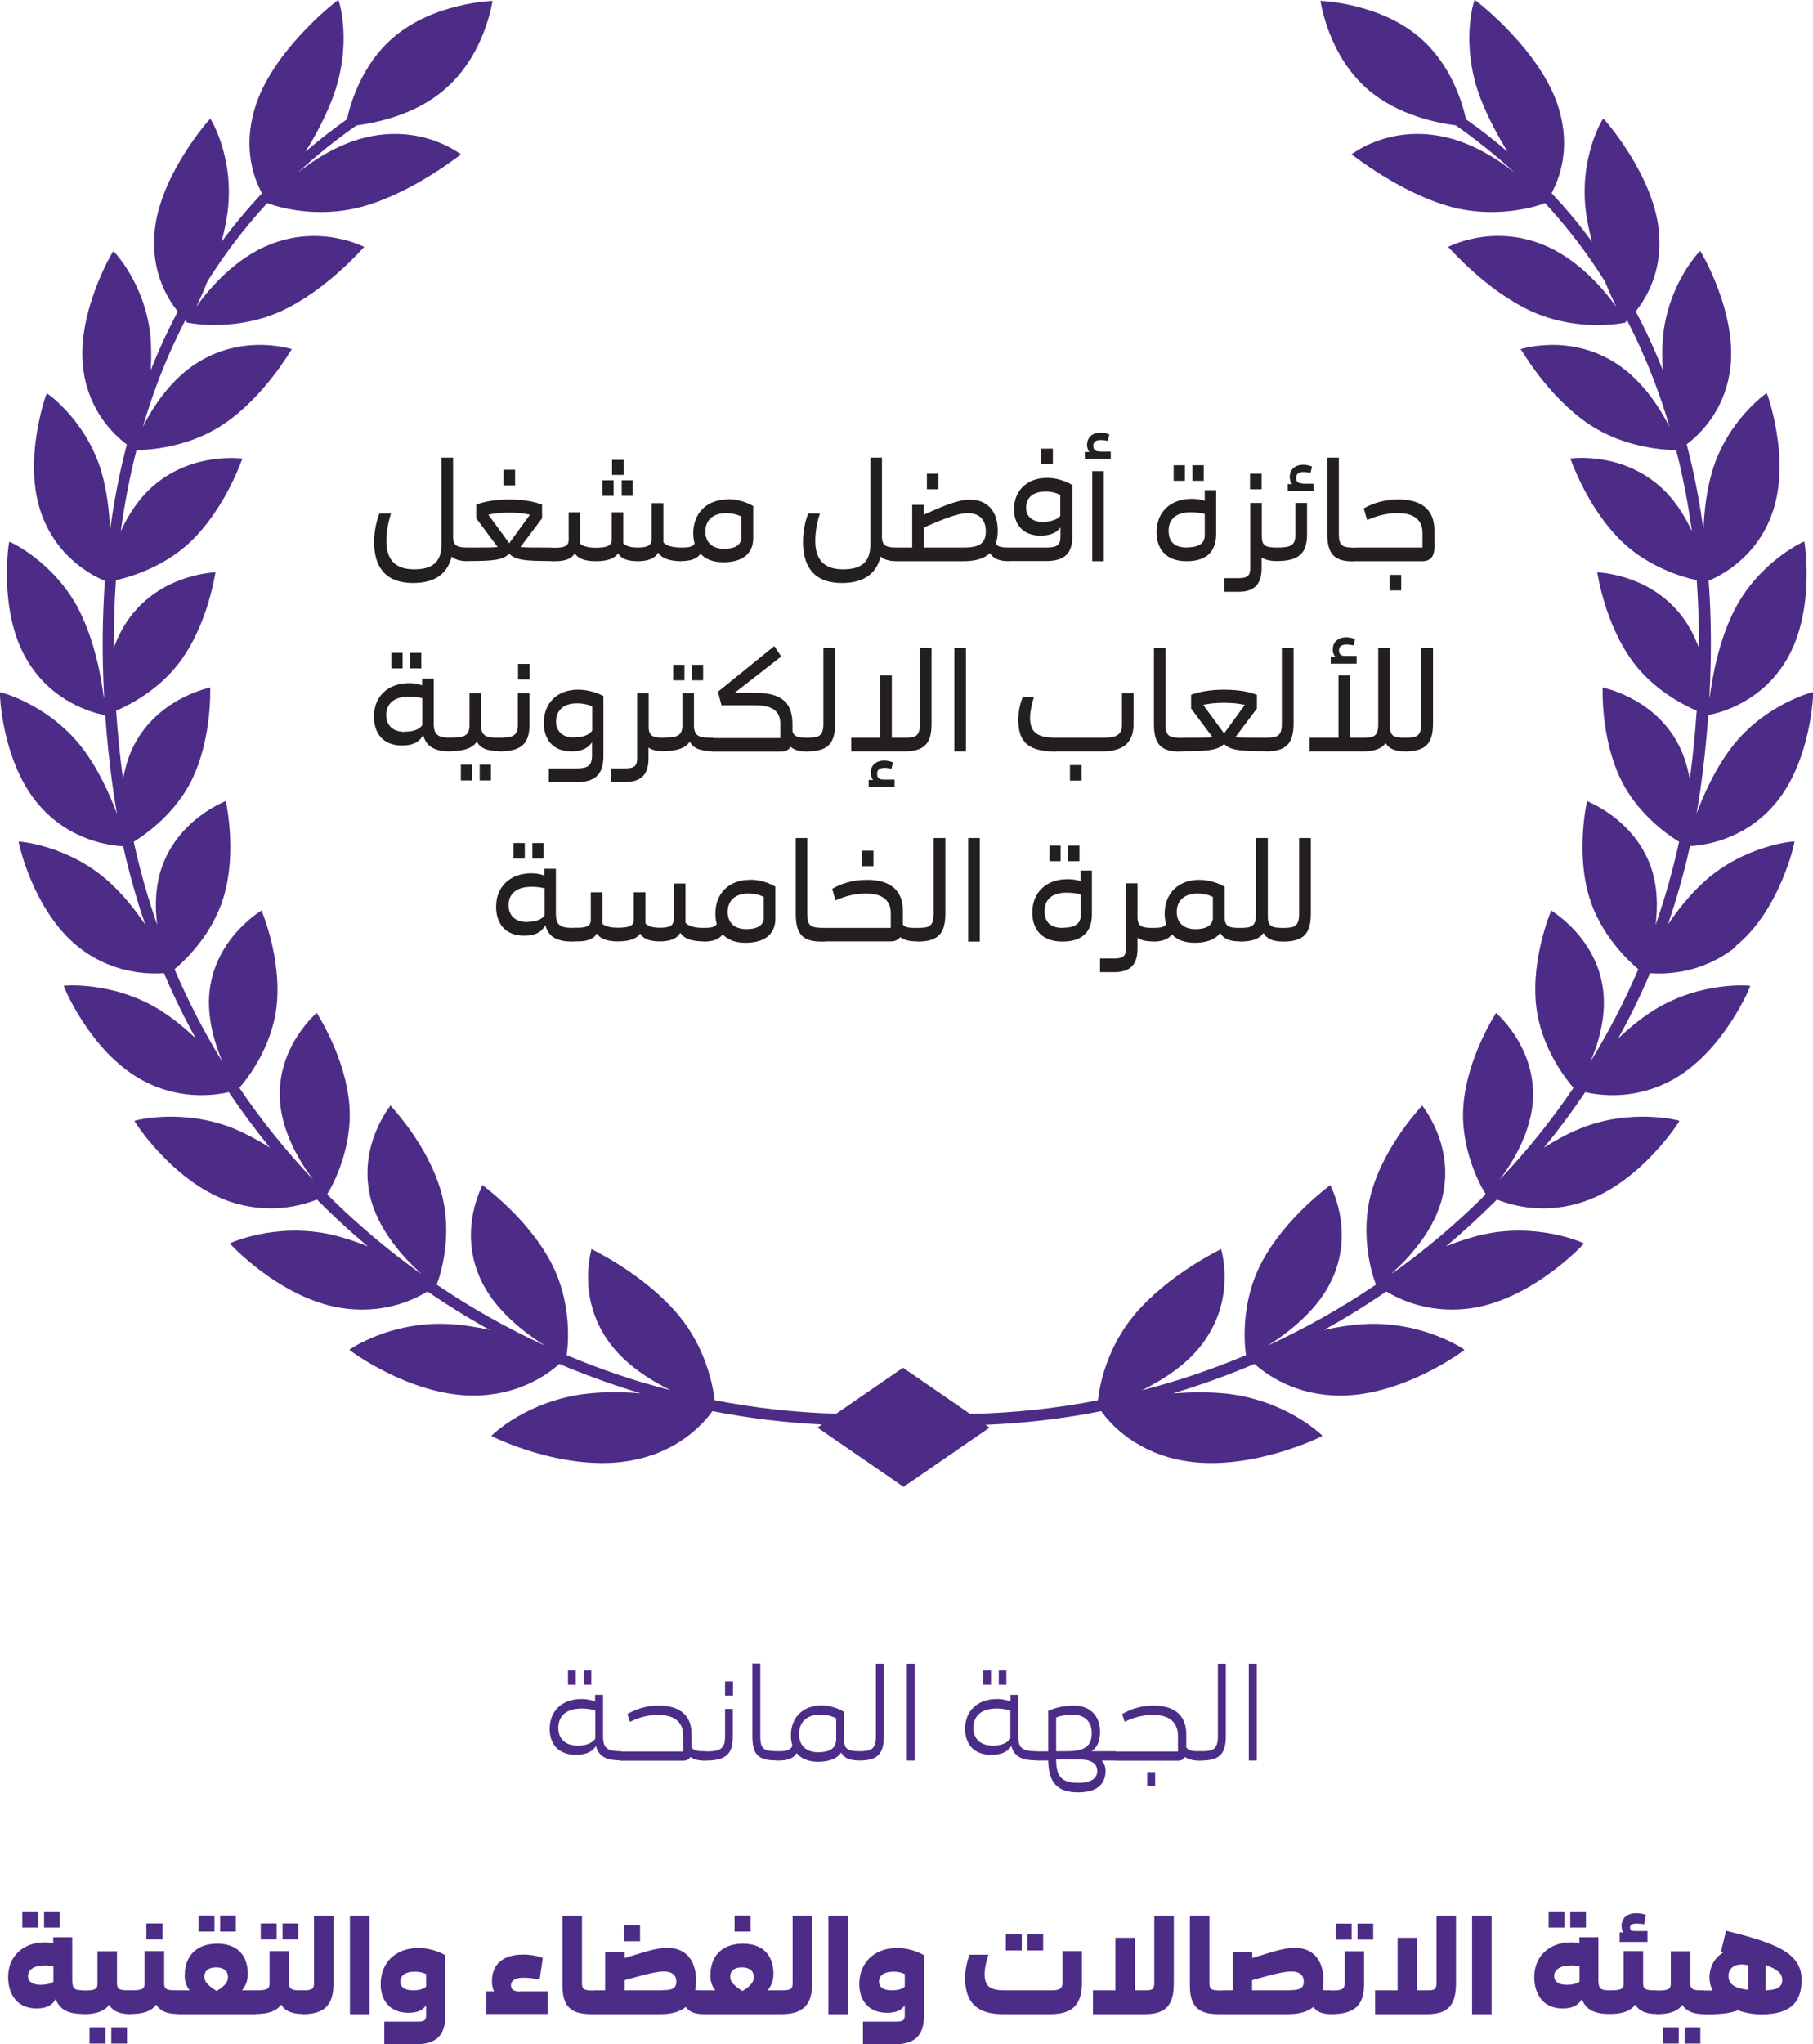 <?xml version="1.0" encoding="UTF-8"?>
<svg id="Layer_1" data-name="Layer 1" xmlns="http://www.w3.org/2000/svg" xmlns:xlink="http://www.w3.org/1999/xlink" viewBox="0 0 104.92 118.23">
  <defs>
    <clipPath id="clippath">
      <rect width="104.92" height="118.23" style="fill: none; stroke-width: 0px;"/>
    </clipPath>
  </defs>
  <g style="clip-path: url(#clippath);">
    <path d="M100.42,54.74c2.62-2.09,3.46-6.09,3.43-6.07-.01-.02-2.85.2-5.19,2.29-.85.76-1.57,1.67-2.14,2.52.51-1.48.94-3,1.28-4.54.72-.04,3.05-.3,4.85-2.36,2.19-2.49,2.3-6.57,2.28-6.55-.02-.01-2.75.68-4.67,3.13-.98,1.26-1.65,2.75-2.08,3.9.08-.45.15-.91.22-1.37.21-1.47.36-2.92.46-4.34,0,0,.02,0,.03,0,.04.01.06.02.06.02,0,0,0,0,0-.03.55-.11,2.96-.69,4.43-3.16,1.7-2.83,1.06-6.89,1.03-6.86-.02-.01-2.56,1.14-4,3.89-.94,1.82-1.32,3.94-1.47,5.16,0-.05,0-.11-.01-.17.12-2.28.11-4.48-.05-6.61.64-.27,2.73-1.28,3.66-3.85,1.14-3.09-.28-7.03-.3-7-.02,0-2.28,1.57-3.16,4.54-.33,1.13-.46,2.33-.5,3.38-.23-1.71-.55-3.36-.97-4.96.76-.58,2.15-1.9,2.5-4.22.51-3.28-1.71-7-1.72-6.96-.03,0-1.91,1.95-2.16,5.08-.05.61-.04,1.22,0,1.81-.47-1.18-.99-2.31-1.57-3.4.63-.79,1.5-2.27,1.36-4.41-.2-3.38-3.23-6.78-3.24-6.74-.03,0-1.43,2.28-.99,5.48.08.56.2,1.11.34,1.64-.72-.98-1.5-1.92-2.34-2.81.46-.85,1.11-2.56.43-4.86C89.23,2.94,85.35-.04,85.34,0c-.03,0-.87,2.55.35,5.72.42,1.08.99,2.13,1.55,3.05-.76-.66-1.56-1.28-2.4-1.87-.2-.92-.86-3.18-2.69-4.74C79.8.15,76.42.05,76.42.05c0,0,.42,3.15,2.77,5.15,1.71,1.46,3.96,1.91,5.06,2.05,1.21.85,2.34,1.76,3.4,2.73-1.05-.83-2.47-1.71-4.05-2.06-3.27-.72-5.4,1.03-5.39,1.01.04,0,2.79,2.22,5.74,3.03,2.65.71,4.94-.01,5.43-.2,0,.01.01.02.01.02,0,0,0-.01.02-.04,1.29,1.4,2.45,2.91,3.47,4.54.23.57.46,1.06.65,1.46-.77-1.08-2.28-2.82-4.29-3.61-2.99-1.18-5.44.17-5.44.15.04.01,2.17,2.52,4.86,3.74,2.42,1.09,4.82.76,5.34.65,0,.01.01.02,0,.02,0,0,.01-.01.03-.03.04,0,.06-.01.06-.02,0,0,0-.01-.01-.03.02-.02.05-.05.08-.08.63,1.22,1.19,2.48,1.68,3.81.29.77.55,1.56.78,2.36-.59-1.17-1.66-2.83-3.28-3.8-2.67-1.6-5.35-.69-5.34-.71.03.01,1.56,2.74,3.96,4.35,2.06,1.37,4.37,1.49,5.04,1.49.39,1.51.69,3.08.91,4.69-.43-.93-1.04-1.9-1.92-2.65-2.31-1.98-5.13-1.54-5.12-1.55.03.02.97,2.88,3.03,4.84,1.5,1.42,3.37,2,4.29,2.2.09,1.28.14,2.58.13,3.92-.26-.7-.62-1.4-1.13-2.02-1.91-2.31-4.78-2.35-4.76-2.36.02.02.41,2.95,2.09,5.21,1.15,1.53,2.75,2.4,3.67,2.8-.09,1.3-.22,2.63-.4,3.97-.13-.74-.36-1.51-.76-2.21-1.47-2.58-4.3-3.1-4.29-3.11.02.02-.14,2.96,1.12,5.45.93,1.82,2.51,2.99,3.31,3.48-.36,1.64-.81,3.24-1.36,4.81.13-1.05.12-2.25-.28-3.38-1-2.79-3.71-3.78-3.69-3.79.01.03-.67,2.88.13,5.56.65,2.15,2.22,3.65,2.84,4.17-.79,1.85-1.72,3.63-2.77,5.35.5-1.16.97-2.78.7-4.38-.48-2.93-2.99-4.36-2.97-4.37,0,.03-1.18,2.73-.87,5.52.27,2.42,1.75,4.28,2.16,4.74-1.27,1.88-2.71,3.66-4.29,5.33.79-1.03,1.91-2.87,1.95-4.83.06-3-2.16-4.83-2.14-4.84,0,.03-1.66,2.51-1.89,5.34-.2,2.52.98,4.66,1.27,5.12-.01,0-.02.02-.02.02,0,0,.01,0,.04.02-1.3,1.3-2.69,2.52-4.17,3.66-.36.28-.73.55-1.11.82-.06.04-.12.07-.18.11,1-.89,2.56-2.56,2.98-4.56.65-2.97-1.22-5.17-1.2-5.17,0,.03-2.14,2.22-2.93,5-.7,2.48.04,4.81.24,5.31-.01,0-.02.01-.02.01,0,0,.01,0,.04.03,0,0,0,0,0,.01-1.99,1.35-4.09,2.53-6.27,3.53,1.21-.75,2.98-2.11,3.77-3.93,1.26-2.86-.17-5.36-.15-5.36,0,.03-2.59,1.86-3.98,4.5-1.23,2.35-.98,4.79-.89,5.34-1.43.6-2.89,1.13-4.39,1.58-.54.16-1.08.31-1.63.45,1.25-.61,2.67-1.53,3.57-2.79,1.91-2.65.98-5.39,1.01-5.38-.01.03-3.02,1.42-5.04,3.83-1.58,1.9-2,4.06-2.09,4.92-2.44.48-4.92.74-7.4.79l-3.88-2.67-3.87,2.66c-2.36-.07-4.7-.33-7.03-.78-.1-.86-.52-3.03-2.09-4.92-2.02-2.41-5.03-3.8-5.04-3.83.03,0-.9,2.73,1.01,5.38.9,1.26,2.32,2.18,3.57,2.79-.54-.14-1.09-.29-1.63-.45-1.5-.45-2.96-.98-4.39-1.58.09-.55.34-2.99-.89-5.34-1.39-2.64-3.97-4.47-3.98-4.5.03,0-1.41,2.5-.15,5.36.79,1.82,2.56,3.18,3.77,3.93-2.18-1-4.28-2.18-6.27-3.53,0,0,0,0,0-.01.03-.02.04-.03.04-.03,0,0-.01,0-.02-.01.2-.5.94-2.83.24-5.31-.79-2.78-2.93-4.97-2.93-5,.02,0-1.84,2.2-1.2,5.17.43,2,1.99,3.68,2.98,4.56-.06-.04-.12-.07-.18-.11-.37-.27-.74-.54-1.1-.82-1.48-1.14-2.87-2.37-4.17-3.66.02-.01.04-.02.04-.02,0,0,0,0-.02-.02.29-.45,1.46-2.59,1.27-5.12-.23-2.82-1.89-5.31-1.89-5.34.02,0-2.21,1.84-2.14,4.84.04,1.96,1.16,3.8,1.95,4.83-1.58-1.67-3.02-3.45-4.29-5.33.41-.46,1.89-2.31,2.16-4.74.3-2.79-.88-5.5-.87-5.52.02,0-2.49,1.43-2.97,4.37-.27,1.59.21,3.22.7,4.38-1.06-1.72-1.98-3.5-2.77-5.35.62-.51,2.19-2.01,2.84-4.17.8-2.68.12-5.53.13-5.56.02,0-2.69.99-3.69,3.79-.4,1.12-.42,2.33-.28,3.38-.55-1.57-1-3.17-1.36-4.81.8-.5,2.38-1.66,3.31-3.48,1.26-2.5,1.1-5.43,1.12-5.45.02.01-2.81.53-4.29,3.11-.4.7-.63,1.46-.76,2.21-.18-1.35-.31-2.67-.4-3.97.92-.4,2.52-1.27,3.67-2.8,1.68-2.25,2.06-5.18,2.08-5.21.01.01-2.85.05-4.76,2.36-.51.61-.87,1.32-1.13,2.02,0-1.33.04-2.64.13-3.92.93-.21,2.79-.79,4.29-2.2,2.06-1.95,3.01-4.82,3.03-4.84.01.02-2.81-.42-5.12,1.55-.88.75-1.49,1.72-1.92,2.65.22-1.61.52-3.18.91-4.69.66,0,2.98-.12,5.03-1.49,2.4-1.61,3.93-4.33,3.96-4.35.01.02-2.67-.89-5.34.71-1.63.97-2.7,2.63-3.29,3.8.24-.8.5-1.59.78-2.36.49-1.32,1.05-2.59,1.68-3.81.03.03.06.06.08.08,0,.02-.01.03-.01.03,0,0,.02,0,.06.02.02.02.03.03.03.03,0,0,0-.01.01-.02.52.1,2.92.43,5.33-.65,2.7-1.22,4.83-3.73,4.86-3.74,0,.02-2.44-1.32-5.43-.15-2.02.79-3.53,2.54-4.29,3.61.19-.39.42-.89.64-1.46,1.02-1.62,2.18-3.14,3.47-4.54.02.02.03.04.02.04,0,0,0,0,.02-.02.49.19,2.78.91,5.43.2,2.95-.8,5.7-3.02,5.74-3.03,0,.02-2.13-1.73-5.39-1.01-1.58.35-3,1.23-4.05,2.06,1.06-.98,2.19-1.89,3.4-2.73,1.1-.14,3.36-.59,5.06-2.05C28.08,3.19,28.5.05,28.5.05c0,0-3.39.1-5.73,2.11-1.83,1.56-2.49,3.82-2.69,4.74-.84.59-1.64,1.22-2.4,1.87.57-.91,1.13-1.96,1.55-3.05C20.44,2.55,19.61,0,19.58,0c-.01-.04-3.88,2.94-4.85,6.32-.68,2.3-.03,4.01.43,4.86-.83.89-1.62,1.83-2.34,2.81.14-.54.26-1.09.34-1.64.44-3.2-.97-5.49-.99-5.48-.01-.03-3.04,3.36-3.24,6.74-.14,2.14.73,3.62,1.36,4.41-.58,1.09-1.1,2.22-1.57,3.4.04-.6.04-1.21,0-1.81-.25-3.13-2.14-5.09-2.16-5.08-.02-.03-2.23,3.69-1.72,6.96.34,2.31,1.73,3.64,2.5,4.22-.42,1.6-.74,3.25-.97,4.96-.04-1.05-.17-2.24-.5-3.38-.88-2.98-3.14-4.55-3.16-4.54-.02-.03-1.44,3.91-.3,7,.93,2.57,3.02,3.58,3.66,3.85-.15,2.13-.17,4.33-.05,6.61,0,.06,0,.11-.01.17-.15-1.22-.53-3.34-1.47-5.16-1.44-2.75-3.98-3.9-4-3.89-.03-.03-.67,4.03,1.03,6.86,1.47,2.47,3.88,3.05,4.43,3.16,0,.02,0,.03,0,.03,0,0,.02,0,.06-.02.01,0,.02,0,.03,0,.1,1.42.25,2.87.46,4.34.06.46.14.91.22,1.37-.43-1.15-1.1-2.65-2.08-3.9C2.75,40.72.02,40.02,0,40.04c-.03-.03.08,4.05,2.28,6.55,1.8,2.06,4.12,2.32,4.85,2.36.34,1.54.77,3.06,1.28,4.54-.57-.85-1.29-1.76-2.14-2.52-2.34-2.09-5.17-2.31-5.19-2.29-.03-.02.81,3.97,3.43,6.07,1.95,1.57,4.06,1.6,4.98,1.54.55,1.29,1.16,2.55,1.84,3.77-.62-.59-1.32-1.17-2.09-1.65-2.7-1.67-5.54-1.41-5.55-1.39-.04-.01,1.52,3.79,4.49,5.43,2.1,1.16,4.09.94,5.06.72.74,1.1,1.54,2.17,2.38,3.21-.64-.41-1.35-.79-2.08-1.1-2.99-1.21-5.75-.47-5.76-.45-.04-.01,2.2,3.51,5.47,4.65,2.24.78,4.14.28,5.09-.1.93.94,1.92,1.85,2.95,2.71-.69-.28-1.42-.52-2.16-.69-3.21-.7-5.82.5-5.82.52-.04,0,2.86,3.13,6.36,3.72,2.39.4,4.18-.4,5.07-.94,1.17.8,2.36,1.54,3.6,2.22-.77-.17-1.58-.3-2.38-.34-3.38-.17-5.74,1.47-5.74,1.49-.05,0,3.5,2.65,7.16,2.65,2.56,0,4.23-1.15,4.99-1.83,1.51.64,3.06,1.2,4.64,1.68.02,0,.05.01.07.02-1.01-.08-2.09-.1-3.12.02-3.48.4-5.52,2.42-5.52,2.44-.05.01,4.11,2.07,7.88,1.46,2.91-.46,4.39-2.17,4.91-2.89,2.1.41,4.21.67,6.34.77l-.26.18,4.98,3.43,4.98-3.43-.24-.16c2.25-.09,4.49-.35,6.7-.79.51.72,2,2.43,4.91,2.89,3.77.61,7.93-1.45,7.89-1.46,0-.02-2.04-2.04-5.52-2.44-1.03-.11-2.11-.09-3.12-.02.02,0,.05-.01.07-.02,1.58-.48,3.13-1.04,4.64-1.68.76.67,2.43,1.84,4.99,1.83,3.66,0,7.21-2.65,7.16-2.65,0-.02-2.37-1.65-5.74-1.49-.8.04-1.61.17-2.38.34,1.23-.68,2.43-1.42,3.6-2.22.88.53,2.68,1.34,5.07.94,3.5-.59,6.4-3.72,6.36-3.72,0-.02-2.61-1.22-5.82-.52-.74.17-1.47.41-2.16.69,1.03-.86,2.01-1.77,2.95-2.71.95.38,2.85.88,5.09.1,3.27-1.13,5.51-4.66,5.47-4.65,0-.02-2.78-.76-5.76.45-.73.3-1.44.69-2.08,1.1.85-1.03,1.64-2.1,2.39-3.21.97.22,2.96.44,5.06-.72,2.97-1.64,4.53-5.45,4.49-5.43-.01-.02-2.85-.28-5.55,1.39-.77.48-1.47,1.06-2.09,1.65.68-1.23,1.29-2.48,1.84-3.77.92.07,3.03.03,4.98-1.54" style="fill: #4d2c87; stroke-width: 0px;"/>
    <path d="M74.25,54.46c1.19,0,1.61-.46,1.61-1.62v-4.37h-.68v4.39c0,.73-.27.81-.93.81l-.14.08v.62l.14.09ZM74.25,53.67c-.6,0-.88-.07-.88-.63v-4.57h-.68v4.39c0,.73-.27.81-.93.81l-.15.08v.62l.15.09c.69,0,1.12-.15,1.36-.5.17.32.51.5,1.14.5l.14-.09v-.62l-.14-.08ZM70.18,53.2c-.08.36-.4.54-1,.54-.74,0-1.08-.43-1.08-.99,0-.62.39-1.07,1.22-1.07.53,0,.87.2.87.2v1.32ZM71.75,53.67c-.6,0-.88-.07-.88-.63v-1.75s-.62-.4-1.48-.4c-1.2,0-1.99.79-1.99,1.95,0,.21.03.42.09.61-.13.19-.37.22-.77.22l-.14.08v.62l.14.09c.56,0,.9-.14,1.1-.42.28.3.7.49,1.32.49.77,0,1.23-.24,1.48-.57.17.32.51.49,1.13.49l.14-.09v-.62l-.14-.08ZM66.71,53.67c-.6,0-.88-.07-.88-.63v-1.95h-.67v3.79c0,.42-.17.56-.69.56h-.81v.79h.83c1.05,0,1.34-.58,1.34-1.37v-.62c.19.14.48.21.88.21l.14-.09v-.62l-.14-.08ZM61.51,53.67c-.82,0-1.06-.43-1.06-.98,0-.62.39-1.06,1.27-1.06.44,0,.73.07.82.1v1.24c0,.42-.3.69-1.02.69M62.53,50.35v.61c-.2-.06-.45-.11-.74-.11-1.26,0-2.05.78-2.05,1.93,0,.88.47,1.68,1.74,1.68,1.18,0,1.71-.59,1.71-1.58,0-.27,0-1.42,0-2.53h-.67ZM62.47,48.91h-.65v.9h.65v-.9ZM61.38,48.91h-.65v.9h.65v-.9ZM56.03,54.46h.67v-5.99h-.67v5.99ZM53.1,54.46c1.19,0,1.61-.46,1.61-1.62v-4.37h-.68v4.39c0,.73-.27.81-.94.81l-.15.08v.62l.15.09ZM53.1,53.67c-.42,0-.71,0-.85-.2v-.79c0-1.58-1.28-1.79-2.07-1.79-1,0-1.66.31-2.02.52l.19.67c.45-.2,1.04-.4,1.76-.4s1.44.22,1.44,1.15v.84h-3.82l-.14.03v.72l.14.03h3.8c.26,0,.45-.09.57-.25.21.17.53.25.99.25l.14-.09v-.62l-.14-.08ZM50.55,49.2h-.67v.9h.67v-.9ZM47.54,54.46h.2l.14-.09v-.62l-.14-.08c-.82,0-1.02-.09-1.02-.81v-4.39h-.67v4.39c0,1.17.4,1.6,1.49,1.6M44.19,53.2c-.08.36-.4.54-1,.54-.74,0-1.08-.43-1.08-.99,0-.62.39-1.07,1.22-1.07.53,0,.87.2.87.2v1.32ZM43.39,50.89c-1.21,0-1.99.79-1.99,1.95,0,.21.02.42.08.61-.13.19-.37.22-.76.22l-.15.08v.62l.15.09c.56,0,.9-.14,1.1-.42.28.3.7.49,1.32.49,1.33,0,1.73-.7,1.73-1.38v-1.87s-.62-.4-1.48-.4M40.72,53.67c-.59,0-.89-.13-1.05-.3v-2.27h-.68v2.06c0,.37-.22.5-.8.5-.49,0-.72-.12-.84-.26v-1.79h-.67v1.61c0,.31-.25.44-.92.44-.5,0-.76-.11-.9-.23v-1.82h-.67v1.61c0,.31-.22.44-.75.44h-.27l-.14.08v.62l.14.09h.25c.65,0,.98-.19,1.12-.46.16.27.53.46,1.22.46.76,0,1.12-.2,1.29-.46.15.29.51.46,1.14.46s1.02-.19,1.18-.5c.2.32.63.5,1.36.5l.14-.09v-.62l-.14-.08ZM30.5,53.33c-.74,0-1.07-.43-1.07-.98,0-.61.41-1.06,1.34-1.06.42,0,.7.08.75.09v1.56c-.17.24-.49.38-1.01.38M33.16,53.67c-.76,0-.99-.17-.99-.84,0-.32,0-1.39,0-2.58h-.67v.39c-.19-.07-.44-.13-.73-.13-1.27,0-2.06.79-2.06,1.94,0,.88.46,1.67,1.62,1.67.74,0,1.06-.28,1.23-.61.19.74.76.95,1.59.95l.14-.03v-.72l-.14-.03ZM31.46,48.76h-.65v.9h.65v-.9ZM30.37,48.76h-.65v.9h.65v-.9Z" style="fill: #231f20; stroke-width: 0px;"/>
    <path d="M81.32,43.46c1.19,0,1.61-.46,1.61-1.62v-4.37h-.68v4.39c0,.73-.27.81-.93.81l-.14.08v.62l.14.08ZM81.32,42.67c-.58,0-.86-.06-.88-.56,0-.08,0-.15,0-.24v-4.4h-.68v4.43c0,.7-.26.77-.9.77h-.72v-3.6h-.68v3.6h-1.67v.79h3.07c.67,0,1.09-.15,1.33-.48.17.31.52.48,1.13.48l.14-.08v-.62l-.14-.08ZM78.5,37.94h-.65c-.28,0-.36-.12-.36-.34s.18-.32.41-.32.43.05.43.05l.09-.36s-.22-.11-.52-.11c-.41,0-.77.24-.77.7,0,.22.07.34.14.42h-.26v.41h1.5v-.43ZM73.25,43.46c1.19,0,1.61-.46,1.61-1.62v-4.37h-.68v4.39c0,.73-.27.81-.93.81l-.14.08v.62l.14.08ZM70.84,40.65c.5,0,.89.05,1.2.12l-1.2,1.65-1.21-1.65c.3-.07.69-.12,1.21-.12M73.25,42.67c-.97,0-1.44,0-1.76-.03l1.25-1.66v-.79c-.36-.14-.94-.3-1.9-.3-.88,0-1.54.15-1.91.3v.79l1.24,1.66c-.32.03-.77.03-1.7.03l-.14.03v.72l.14.03c1.48,0,1.99-.06,2.37-.42.37.36.88.42,2.41.42l.14-.03v-.72l-.14-.03ZM68.27,43.46h.2l.14-.08v-.62l-.14-.08c-.82,0-1.02-.09-1.02-.81v-4.39h-.67v4.39c0,1.17.4,1.6,1.49,1.6M61.92,45.15h.67v-.9h-.67v.9ZM61.1,43.46h2.67c1.2,0,1.83-.47,1.83-1.58v-1.79h-.67v1.86c0,.64-.49.72-1.08.72h-2.73c-1.08,0-1.51-.29-1.51-1.17,0-.33.12-.89.23-1.19h-.65c-.13.31-.26.82-.26,1.28,0,1.15.37,1.88,2.16,1.88M55.23,43.46h.67v-5.99h-.67v5.99ZM50.76,44.73c0-.22.18-.32.41-.32s.42.05.42.05l.09-.36s-.22-.11-.52-.11c-.41,0-.77.24-.77.7,0,.22.07.34.14.42h-.26v.41h1.5v-.43h-.65c-.28,0-.36-.12-.36-.34M53.23,37.47v4.43c0,.7-.26.77-.9.77h-.72v-3.6h-.68v3.6h-1.67v.79h3.07c1.17,0,1.58-.46,1.58-1.59v-4.4h-.68ZM46.72,43.46c1.19,0,1.61-.46,1.61-1.62v-4.37h-.68v4.39c0,.73-.27.81-.94.81l-.15.08v.62l.15.08ZM46.72,42.67c-.5,0-.77-.04-.86-.38v-.38c0-1.04-.38-1.84-2.15-1.84h-1.19l2.69-2.1-.4-.6-3.26,2.64.2.78h1.92c1.22,0,1.49.47,1.49,1.13v.77h-3.94l-.14.03v.72l.14.03h3.94c.29,0,.48-.08.59-.28.2.19.51.28.97.28l.14-.08v-.62l-.14-.08ZM41.22,42.67c-.7,0-1.06-.04-1.06-.73v-1.85h-.67v1.86c0,.64-.36.71-1.07.71l-.15.08v.62l.15.08c.77,0,1.25-.17,1.5-.55.18.38.57.55,1.31.55l.15-.08v-.62l-.15-.08ZM40.69,38.45h-.65v.9h.65v-.9ZM39.61,38.45h-.65v.9h.65v-.9ZM38.42,42.67c-.6,0-.88-.07-.88-.63v-1.95h-.67v3.79c0,.43-.17.56-.69.56h-.81v.79h.82c1.05,0,1.34-.58,1.34-1.37v-.62c.2.14.49.21.88.21l.15-.08v-.62l-.15-.08ZM33.22,42.66c-.71,0-1.04-.41-1.04-.92,0-.61.39-1.06,1.21-1.06.54,0,.88.18.88.18v1.4c-.16.24-.52.39-1.05.39M33.45,39.89c-1.21,0-1.98.78-1.98,1.93,0,.85.45,1.64,1.6,1.64.66,0,1-.23,1.19-.53v.76c0,.59-.24.75-.87.75h-1.63v.8h1.61c1.14,0,1.55-.52,1.55-1.5v-3.48s-.62-.37-1.48-.37M28.9,43.46c1.24,0,1.74-.43,1.74-1.52v-1.85h-.67v1.85c0,.65-.36.73-1.07.73l-.14.08v.62l.14.08ZM29.98,39.3h.67v-.9h-.67v.9ZM27.76,45.14h.65v-.91h-.65v.91ZM26.67,45.14h.65v-.91h-.65v.91ZM28.9,42.67c-.7,0-1.06-.04-1.06-.73v-1.85h-.67v1.86c0,.64-.36.71-1.07.71l-.14.08v.62l.14.08c.77,0,1.25-.17,1.5-.55.18.38.57.55,1.31.55l.15-.08v-.62l-.15-.08ZM23.42,42.33c-.74,0-1.07-.43-1.07-.98,0-.61.41-1.06,1.34-1.06.42,0,.7.08.75.09v1.56c-.17.24-.49.38-1.01.38M26.09,42.67c-.76,0-.99-.17-.99-.84,0-.32,0-1.39,0-2.58h-.67v.39c-.19-.07-.44-.13-.73-.13-1.27,0-2.06.79-2.06,1.94,0,.88.46,1.67,1.62,1.67.74,0,1.06-.28,1.23-.61.19.74.76.95,1.59.95l.15-.03v-.72l-.15-.03ZM24.38,37.76h-.65v.9h.65v-.9ZM23.3,37.76h-.65v.9h.65v-.9Z" style="fill: #231f20; stroke-width: 0px;"/>
    <path d="M80.42,34.15h.67v-.9h-.67v.9ZM78.5,32.46h3.8c.47,0,.71-.26.71-.81v-.97c0-1.58-1.28-1.79-2.07-1.79-1,0-1.66.31-2.02.52l.2.67c.45-.2,1.04-.4,1.76-.4s1.44.22,1.44,1.15v.84h-3.82l-.14.03v.72l.14.03ZM78.31,32.46h.19l.14-.08v-.62l-.14-.08c-.82,0-1.02-.08-1.02-.81v-4.4h-.67v4.4c0,1.17.4,1.6,1.5,1.6M74.97,30.94c0,.65-.36.73-1.07.73l-.14.08v.62l.14.08c1.24,0,1.74-.43,1.74-1.52v-1.84h-.67v1.84ZM75.37,27.96c-.28,0-.36-.12-.36-.34s.18-.32.41-.32.42.05.42.05l.09-.36s-.22-.11-.52-.11c-.41,0-.77.24-.77.7,0,.22.07.34.14.42h-.26v.41h1.5v-.43h-.65ZM73.9,31.67c-.6,0-.88-.07-.88-.63v-1.95h-.67v3.79c0,.43-.17.56-.69.56h-.81v.79h.82c1.05,0,1.34-.58,1.34-1.37v-.62c.2.14.49.21.88.21l.14-.08v-.62l-.14-.08ZM73.01,27.4h-.67v.9h.67v-.9ZM68.69,31.67c-.82,0-1.06-.43-1.06-.98,0-.62.39-1.06,1.27-1.06.44,0,.73.07.82.1v1.24c0,.42-.3.69-1.02.69M69.72,28.35v.61c-.2-.06-.45-.11-.74-.11-1.26,0-2.05.78-2.05,1.93,0,.88.47,1.68,1.74,1.68,1.18,0,1.71-.58,1.71-1.58,0-.27,0-1.42,0-2.53h-.67ZM69.66,26.91h-.65v.9h.65v-.9ZM68.57,26.91h-.65v.9h.65v-.9ZM63.21,32.46h.67v-5.21h-.67v5.21ZM63.63,26.11c-.28,0-.36-.12-.36-.34s.18-.32.41-.32.43.05.43.05l.09-.37s-.22-.11-.52-.11c-.41,0-.77.24-.77.7,0,.22.07.34.13.42h-.26v.41h1.5v-.43h-.65ZM60.36,30.19c-.68,0-.98-.37-.98-.83,0-.54.36-.93,1.14-.93.51,0,.84.2.84.2v1.21c-.17.2-.5.34-1,.34M62.03,28.04s-.61-.4-1.44-.4c-1.16,0-1.91.75-1.91,1.82,0,.79.45,1.52,1.53,1.52.65,0,.97-.21,1.16-.47v.54c0,.49-.23.62-.82.62h-2.12l-.14.08v.62l.14.08h2.12c1.11,0,1.51-.49,1.51-1.45v-2.97ZM60.93,25.95h-.67v.9h.67v-.9ZM55.74,31.67h-2.28v-1.16c1.11-.48,1.96-.83,2.55-.83s1.04.31,1.04,1.05-.42.94-1.31.94M58.41,31.67c-.4,0-.65-.03-.79-.21.08-.22.12-.48.12-.77,0-1.2-.67-1.79-1.61-1.79-.74,0-1.68.43-2.67.87v-.57h-.67v2.47h-.87l-.15.1v.59l.15.1h3.82c.69,0,1.21-.14,1.55-.47.18.31.52.47,1.12.47l.14-.08v-.62l-.14-.08ZM54.31,27.4h-.67v.9h.67v-.9ZM51.92,31.67c-.6,0-.88-.07-.88-.63v-4.57h-.67v4.98c0,.87-.32,1.48-1.58,1.48s-1.61-.74-1.61-1.66c0-.7.2-1.36.27-1.57h-.67c-.15.31-.31,1.01-.31,1.63,0,1.27.49,2.39,2.26,2.39,1.38,0,2.01-.64,2.23-1.53.2.18.5.27.96.27l.14-.08v-.62l-.14-.08ZM42.9,31.2c-.09.36-.4.54-1,.54-.74,0-1.08-.43-1.08-.99,0-.62.39-1.07,1.21-1.07.53,0,.87.2.87.2v1.32ZM42.11,28.89c-1.21,0-1.99.79-1.99,1.95,0,.21.03.42.08.61-.13.19-.37.22-.76.22l-.14.08v.62l.14.08c.56,0,.9-.14,1.1-.42.28.3.7.49,1.32.49,1.33,0,1.73-.7,1.73-1.38v-1.87s-.62-.4-1.48-.4M39.44,31.67c-.59,0-.89-.13-1.05-.3v-2.27h-.68v2.07c0,.37-.22.5-.8.5-.49,0-.72-.12-.84-.25v-1.79h-.67v1.61c0,.31-.26.44-.92.44-.5,0-.77-.11-.9-.23v-1.82h-.67v1.61c0,.31-.22.44-.75.44h-.27l-.15.08v.62l.15.08h.25c.65,0,.98-.19,1.12-.46.16.27.53.46,1.22.46.76,0,1.12-.2,1.29-.46.15.29.51.46,1.14.46s1.02-.19,1.18-.5c.2.32.63.5,1.36.5l.15-.08v-.62l-.15-.08ZM35.98,28.68h.64v-.9h-.64v.9ZM35.51,27.78h-.65v.9h.65v-.9ZM36.09,26.6h-.67v.87h.67v-.87ZM29.47,29.65c.5,0,.89.05,1.2.12l-1.2,1.65-1.21-1.65c.3-.07.69-.12,1.21-.12M31.88,31.67c-.97,0-1.44,0-1.76-.03l1.25-1.66v-.79c-.36-.14-.94-.3-1.9-.3-.88,0-1.54.15-1.91.3v.79l1.24,1.66c-.32.03-.77.03-1.7.03l-.14.03v.72l.14.03c1.48,0,1.99-.06,2.37-.42.37.36.88.42,2.41.42l.14-.03v-.72l-.14-.03ZM29.81,27.17h-.67v.9h.67v-.9ZM27.1,31.67c-.6,0-.88-.07-.88-.63v-4.57h-.67v4.98c0,.87-.32,1.48-1.58,1.48s-1.61-.74-1.61-1.66c0-.7.2-1.36.27-1.57h-.67c-.14.31-.31,1.01-.31,1.63,0,1.27.49,2.39,2.26,2.39,1.38,0,2.01-.64,2.23-1.53.19.18.5.27.96.27l.15-.08v-.62l-.15-.08Z" style="fill: #231f20; stroke-width: 0px;"/>
    <path d="M102.18,115.12v-1.47c.73.27.96.51.96.87,0,.44-.34.58-.96.6M101.18,115.09c-.78-.08-1.15-.32-1.15-.81,0-.41.31-.66.76-.66.23,0,.36.05.39.06v1.4ZM99.89,111.66l-.3,1.24s.09.02.14.03c-.5.3-.8.81-.8,1.46,0,.27.07.52.18.74h-.48l-.14.04v1.3l.14.04c.65,0,1.47-.02,1.94-.24.44.17.93.24,1.38.24,1.82,0,2.31-.84,2.31-2.01,0-1.59-1.61-2.14-4.38-2.83M97.49,118.2h.91v-.94h-.91v.94ZM96.23,118.2h.92v-.94h-.92v.94ZM98.62,115.12c-.55,0-.8,0-.8-.4v-1.86h-1.13v1.89c0,.34-.23.38-.8.38l-.14.08v1.21l.14.08c.75,0,1.21-.18,1.47-.54.22.36.62.54,1.26.54l.14-.08v-1.21l-.14-.08ZM95.89,115.12c-.55,0-.8,0-.8-.4v-1.87h-1.13v1.89c0,.34-.23.38-.8.38l-.14.08v1.21l.14.08c.75,0,1.21-.18,1.47-.54.22.36.61.54,1.25.54l.14-.08v-1.21l-.14-.08ZM95.33,111.69h-.72c-.22,0-.28-.07-.28-.21,0-.15.14-.22.36-.22.24,0,.46.04.46.04l.1-.54s-.24-.1-.56-.1c-.49,0-.85.25-.85.74,0,.18.05.3.11.37h-.22v.55h1.61v-.62ZM90.66,114.8c-.5,0-.72-.22-.72-.5,0-.36.32-.62.98-.62.22,0,.4.02.49.04v.9c-.15.11-.4.18-.74.18M93.17,115.12c-.54,0-.67-.08-.67-.62s0-1.42,0-2.45h-1.1v.35c-.14-.03-.29-.06-.46-.06-1.3,0-2.15.82-2.15,2.01,0,.94.47,1.82,1.65,1.82.62,0,.93-.23,1.1-.54.26.67.83.86,1.62.86l.14-.03v-1.31l-.14-.03ZM91.78,110.56h-.91v.93h.91v-.93ZM90.54,110.56h-.92v.93h.92v-.93ZM85.19,116.5h1.13v-5.7h-1.13v5.7ZM83.13,110.79v3.92c0,.37-.15.41-.51.41h-.61v-3.04h-1.13v3.04h-1.3v1.38h3.01c1.24,0,1.67-.55,1.67-1.8v-3.9h-1.13ZM77.04,116.5c1.42,0,1.9-.57,1.9-1.75v-1.89h-1.13v1.89c0,.34-.22.38-.78.38l-.14.08v1.21l.14.08ZM78.56,112.19h.91v-.93h-.91v.93ZM77.3,112.19h.92v-.93h-.92v.93ZM74.65,115.12h-2.19v-.59c.96-.26,1.74-.5,2.28-.5.41,0,.71.17.71.58s-.26.5-.8.5M77.04,115.12c-.22,0-.38,0-.5-.02.03-.17.05-.34.05-.55,0-1.28-.69-1.89-1.66-1.89-.66,0-1.35.26-2.46.59v-.35h-1.13v2.22h-.63l-.14.13v1.13l.14.12h3.82c.63,0,1.14-.13,1.48-.42.18.28.51.42,1.05.42l.14-.08v-1.21l-.14-.08ZM70.51,116.5h.18l.14-.08v-1.21l-.14-.08c-.58,0-.7-.05-.7-.45v-3.88h-1.13v4.04c0,1.17.45,1.66,1.65,1.66M66.8,110.79v3.92c0,.37-.15.41-.51.41h-.61v-3.04h-1.13v3.04h-1.3v1.38h3.01c1.24,0,1.67-.55,1.67-1.8v-3.9h-1.13ZM58.03,116.5h2.76c1.34,0,1.82-.61,1.82-1.83v-1.82h-1.13v1.87c0,.36-.27.4-.68.4h-2.68c-.81,0-1.14-.23-1.14-.95,0-.31.11-.83.22-1.11h-1.09c-.13.33-.26.86-.26,1.32,0,1.1.38,2.12,2.17,2.12M59.46,112.81h.91v-.93h-.91v.93ZM58.21,112.81h.92v-.93h-.92v.93ZM51.6,115.12c-.5,0-.73-.21-.73-.5,0-.35.27-.58.85-.58.39,0,.64.14.64.14v.72c-.14.14-.38.22-.76.22M51.92,112.67c-1.33,0-2.19.85-2.19,2.09,0,.86.46,1.66,1.61,1.66.58,0,.86-.19,1.02-.44v.6c0,.28-.13.35-.48.35h-1.94v1.31h1.82c1.26,0,1.71-.59,1.71-1.65v-3.5s-.65-.42-1.56-.42M47.94,116.5h1.13v-5.7h-1.13v5.7ZM45.22,116.5c1.25,0,1.78-.54,1.78-1.77v-3.93h-1.13v3.94c0,.34-.19.38-.65.38l-.14.08v1.21l.14.08ZM42.94,113.79c.39,0,.68.18.68.54,0,.23-.05.46-.65.83-.61-.38-.71-.6-.71-.83,0-.37.28-.54.68-.54M45.22,115.12h-.79c.23-.29.33-.6.33-.95,0-1.12-.65-1.75-1.77-1.75s-1.88.63-1.88,1.86c0,.31.09.59.28.84h-.66l-.14.04v1.3l.14.04h4.49l.14-.04v-1.3l-.14-.04ZM43.44,110.79h-.93v.93h.93v-.93ZM38.34,115.12h-2.19v-.59c.96-.26,1.74-.5,2.28-.5.41,0,.71.17.71.58s-.26.5-.8.5M40.73,115.12c-.22,0-.38,0-.5-.02.03-.17.05-.34.05-.55,0-1.28-.69-1.89-1.66-1.89-.66,0-1.35.26-2.47.59v-.35h-1.13v2.22h-.63l-.14.13v1.13l.14.12h3.82c.63,0,1.14-.13,1.48-.42.18.28.51.42,1.05.42l.14-.08v-1.21l-.14-.08ZM37.04,111.35h-.93v.93h.93v-.93ZM34.2,116.5h.18l.14-.08v-1.21l-.14-.08c-.58,0-.7-.05-.7-.45v-3.88h-1.13v4.04c0,1.17.45,1.66,1.65,1.66M30.09,115.19c-.41,0-.52-.16-.52-.38s.22-.42.7-.42.96.1.96.1l.18-1.24s-.46-.2-1.12-.2c-1.25,0-1.82.62-1.82,1.54,0,.24.05.44.12.59h-.46v1.31h3.57v-1.31h-1.61ZM23.9,115.12c-.5,0-.73-.21-.73-.5,0-.35.27-.58.85-.58.39,0,.64.14.64.14v.72c-.14.14-.38.22-.76.22M24.22,112.67c-1.33,0-2.19.85-2.19,2.09,0,.86.46,1.66,1.61,1.66.58,0,.86-.19,1.02-.44v.6c0,.28-.13.35-.48.35h-1.94v1.31h1.82c1.26,0,1.71-.59,1.71-1.65v-3.5s-.66-.42-1.56-.42M20.25,116.5h1.13v-5.7h-1.13v5.7ZM17.53,116.5c1.25,0,1.77-.54,1.77-1.77v-3.93h-1.13v3.94c0,.34-.19.38-.65.38l-.14.08v1.21l.14.08ZM17.53,115.12c-.55,0-.8,0-.8-.4v-1.87h-1.13v1.89c0,.34-.23.38-.8.38l-.14.08v1.21l.14.08c.75,0,1.21-.18,1.47-.54.22.36.61.54,1.26.54l.14-.08v-1.21l-.14-.08ZM17.26,111.25h-.91v.93h.91v-.93ZM16.01,111.25h-.92v.93h.92v-.93ZM12.51,113.79c.39,0,.68.18.68.54,0,.23-.05.46-.65.83-.61-.38-.71-.6-.71-.83,0-.37.28-.54.68-.54M14.8,115.12h-.79c.23-.29.33-.6.33-.95,0-1.12-.65-1.75-1.77-1.75s-1.88.63-1.88,1.86c0,.31.09.59.28.84h-.66l-.14.04v1.3l.14.04h4.49l.14-.04v-1.3l-.14-.04ZM13.65,110.79h-.91v.93h.91v-.93ZM12.41,110.79h-.92v.93h.92v-.93ZM10.3,115.12c-.55,0-.8,0-.8-.4v-1.87h-1.13v1.89c0,.34-.23.38-.8.38l-.14.08v1.21l.14.08c.75,0,1.21-.18,1.47-.54.22.36.61.54,1.26.54l.14-.08v-1.21l-.14-.08ZM9.4,111.25h-.93v.93h.93v-.93ZM6.44,118.2h.91v-.94h-.91v.94ZM5.18,118.2h.92v-.94h-.92v.94ZM7.57,115.12c-.55,0-.8,0-.8-.4v-1.86h-1.13v1.89c0,.34-.23.38-.8.38l-.14.08v1.21l.14.08c.75,0,1.21-.18,1.47-.54.22.36.61.54,1.25.54l.14-.08v-1.21l-.14-.08ZM2.34,114.8c-.5,0-.72-.22-.72-.5,0-.36.32-.62.98-.62.22,0,.4.02.49.04v.9c-.15.11-.4.18-.74.18M4.85,115.12c-.54,0-.67-.08-.67-.62s0-1.42,0-2.45h-1.1v.35c-.14-.03-.29-.06-.46-.06-1.3,0-2.15.82-2.15,2.01,0,.94.47,1.82,1.65,1.82.62,0,.93-.23,1.1-.54.26.67.83.86,1.62.86l.14-.03v-1.31l-.14-.03ZM3.46,110.56h-.91v.93h.91v-.93ZM2.21,110.56h-.92v.93h.92v-.93Z" style="fill: #4d2c87; stroke-width: 0px;"/>
    <path d="M72.27,101.83h.46v-5.6h-.46v5.6ZM69.51,101.83c1.06,0,1.43-.37,1.43-1.42v-4.18h-.46v4.18c0,.79-.28.88-.97.88l-.14.08v.38l.14.08ZM66.39,103.32h.46v-.82h-.46v.82ZM69.51,101.29c-.44,0-.72,0-.86-.23v-.75c0-1.46-1.18-1.66-1.89-1.66-.9,0-1.49.3-1.82.49l.15.45c.42-.21.95-.4,1.62-.4.72,0,1.46.23,1.46,1.23v.89h-3.63l-.14.03v.47l.14.03h3.61c.21,0,.35-.07.42-.22.2.15.49.22.93.22l.14-.08v-.38l-.14-.08ZM62.42,103.12c-.97,0-1.3-.34-1.3-1.35h1.36c.87,0,1.02.38,1.02.68,0,.33-.26.67-1.08.67M62.09,99.18c.76,0,1.09.48,1.09,1.05,0,.68-.3,1.06-1.4,1.06h-.66v-1.95c.23-.1.56-.16.97-.16M64.55,101.29h-1.38c.38-.26.49-.66.49-1.14,0-.86-.53-1.5-1.52-1.5-.65,0-1.14.16-1.48.3v2.35h-.71l-.14.03v.47l.14.03h.71c.02,1.27.53,1.84,1.73,1.84s1.59-.57,1.59-1.25c0-.27-.1-.46-.23-.59h.8l.14-.03v-.47l-.14-.03ZM57.46,100.97c-.78,0-1.13-.46-1.13-1.02,0-.66.41-1.13,1.35-1.13.42,0,.72.09.79.1v1.64c-.17.25-.5.41-1.02.41M59.95,101.29c-.78,0-1.02-.18-1.02-.85,0-.3,0-1.29,0-2.41h-.45v.38c-.18-.06-.44-.14-.78-.14-1.15,0-1.85.7-1.85,1.73,0,.78.42,1.5,1.52,1.5.67,0,.98-.23,1.16-.51.16.65.68.83,1.41.83l.14-.03v-.47l-.14-.03ZM58.24,96.62h-.44v.82h.44v-.82ZM57.35,96.62h-.45v.82h.45v-.82ZM52.48,101.83h.46v-5.6h-.46v5.6ZM49.72,101.83c1.06,0,1.43-.37,1.43-1.42v-4.18h-.46v4.18c0,.79-.28.88-.97.88l-.14.08v.38l.14.08ZM48.38,100.72c-.06.43-.39.63-1.03.63-.76,0-1.11-.46-1.11-1.04,0-.66.4-1.14,1.25-1.14.54,0,.9.22.9.22v1.32ZM49.72,101.29c-.59,0-.87-.1-.87-.62v-1.65s-.55-.38-1.31-.38c-1.08,0-1.77.7-1.77,1.73,0,.21.03.42.09.6-.11.27-.37.32-.78.32l-.14.08v.38l.14.08c.53,0,.85-.14,1.02-.43.24.3.65.5,1.24.5.72,0,1.13-.22,1.34-.53.15.3.47.46,1.06.46l.14-.08v-.38l-.14-.08ZM44.88,101.83h.18l.14-.08v-.38l-.14-.08c-.85,0-1.06-.09-1.06-.85v-4.22h-.46v4.22c0,1.05.36,1.38,1.33,1.38M40.88,101.83c1.05,0,1.53-.33,1.53-1.34v-1.65h-.45v1.65c0,.72-.4.81-1.07.81l-.14.08v.38l.14.08ZM41.96,98.07h.46v-.82h-.46v.82ZM40.88,101.29c-.44,0-.72,0-.86-.23v-.75c0-1.46-1.17-1.66-1.89-1.66-.9,0-1.49.3-1.82.49l.15.45c.42-.21.95-.4,1.62-.4.72,0,1.46.23,1.46,1.23v.89h-3.63l-.14.03v.47l.14.03h3.61c.21,0,.35-.07.43-.22.19.15.48.22.92.22l.14-.08v-.38l-.14-.08ZM33.44,100.97c-.78,0-1.13-.46-1.13-1.02,0-.66.41-1.13,1.35-1.13.42,0,.72.09.79.1v1.64c-.17.25-.5.41-1.02.41M35.92,101.29c-.78,0-1.02-.18-1.02-.85,0-.3,0-1.29,0-2.41h-.46v.38c-.18-.06-.44-.14-.78-.14-1.15,0-1.85.7-1.85,1.73,0,.78.42,1.5,1.52,1.5.67,0,.98-.23,1.16-.51.16.65.68.83,1.42.83l.14-.03v-.47l-.14-.03ZM34.22,96.62h-.44v.82h.44v-.82ZM33.32,96.62h-.45v.82h.45v-.82Z" style="fill: #4d2c87; stroke-width: 0px;"/>
  </g>
</svg>